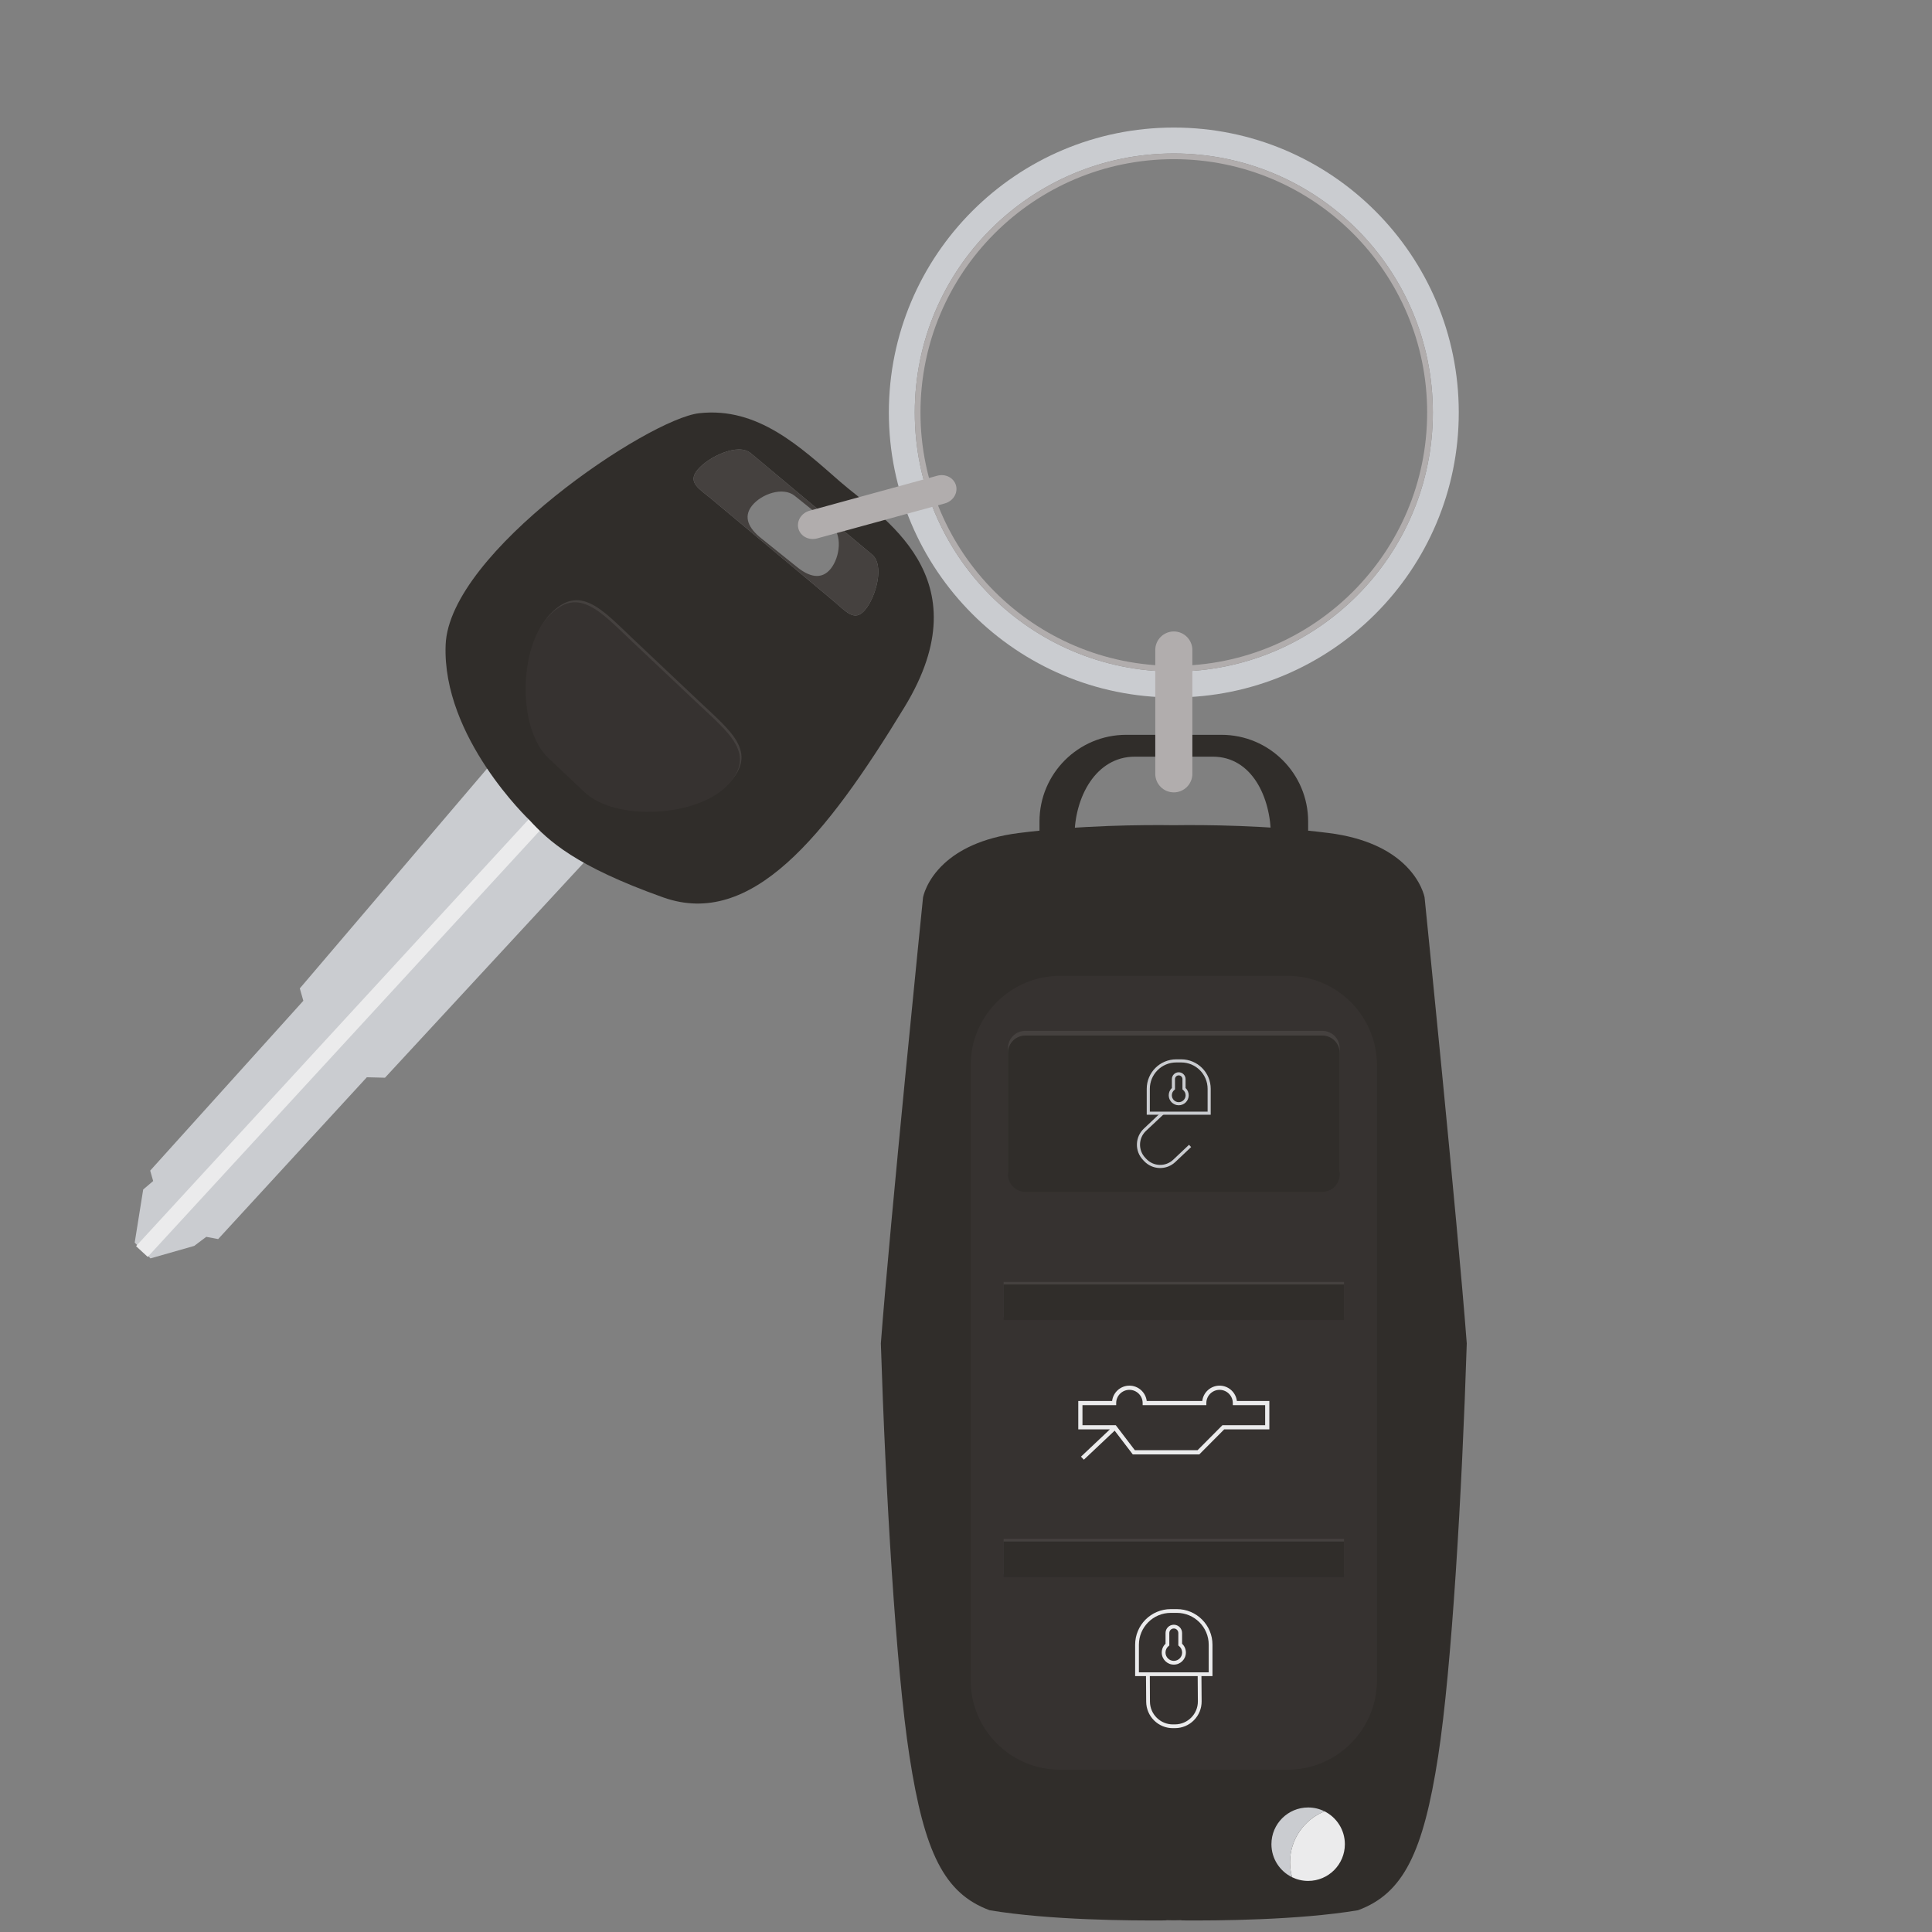 <?xml version="1.0" encoding="iso-8859-1"?>
<!-- Generator: Adobe Illustrator 24.2.3, SVG Export Plug-In . SVG Version: 6.00 Build 0)  -->
<svg version="1.1" id="Layer_1" xmlns="http://www.w3.org/2000/svg" xmlns:xlink="http://www.w3.org/1999/xlink" x="0px" y="0px"
	 viewBox="0 0 4241.412 4241.412" style="enable-background:new 0 0 4241.412 4241.412;" xml:space="preserve">
<rect x="0" y="0" width="4241.412" height="4241.412" fill="#808080" stroke="none"/>
<g>
	<g>
		<path style="fill:#302D2A;" d="M3127.452,1970.156c0,0-6.516-37.68-46.773-74.717c-30.721-28.258-81.08-56.142-163.225-66.63
			c-135.412-17.286-272.856-18.128-340.525-17.193c-67.669-0.935-205.114-0.093-340.524,17.193
			c-82.146,10.488-132.505,38.372-163.226,66.63c-40.26,37.037-46.773,74.717-46.773,74.717s-72.711,716.191-92.616,979.231
			c10.298,322.759,32.918,713.169,62.904,906.712c32.514,209.863,75.858,300.729,175.927,337.537
			c130.422,21.887,311.241,22.973,385.376,22.368c2.831-0.294,4.077-0.483,4.077-0.483s5.332,0.132,14.855,0.27
			c9.523-0.138,14.854-0.27,14.854-0.27s1.245,0.189,4.077,0.483c74.136,0.604,254.956-0.481,385.377-22.368
			c100.07-36.809,143.412-127.674,175.927-337.537c29.985-193.543,52.605-583.953,62.903-906.712
			C3200.162,2686.347,3127.452,1970.156,3127.452,1970.156z"/>
	</g>
	<g>
		<path style="fill:#302D2A;" d="M2681.444,1613.177h-209.032c-105.148,0-190.388,85.239-190.388,190.388v360.132
			c0,105.148,85.239,190.388,190.388,190.388h209.032c105.149,0,190.389-85.239,190.389-190.388v-360.132
			C2871.833,1698.416,2786.594,1613.177,2681.444,1613.177z M2790.139,2130.857c0,85.973-41.783,136.062-127.756,136.062h-170.911
			c-85.974,0-132.573-50.089-132.573-136.062v-294.453c0-85.973,46.6-175.272,132.573-175.272h170.911
			c85.973,0,127.756,89.3,127.756,175.272V2130.857z"/>
	</g>
	<g>
		<path style="fill:#CACCD0;" d="M2907.893,3976.557c-10.853-5.439-23.095-8.521-36.061-8.521
			c-44.522,0-80.614,36.095-80.614,80.615c0,31.883,18.511,59.436,45.368,72.514c-2.938-10.414-4.512-21.4-4.512-32.756
			C2832.075,4037.672,2863.47,3994.266,2907.893,3976.557z"/>
		<path style="fill:#EBEBEC;" d="M2952.447,4048.652c0-31.555-18.142-58.857-44.554-72.095
			c-44.423,17.709-75.818,61.114-75.818,111.853c0,11.356,1.574,22.342,4.512,32.756c10.648,5.186,22.606,8.1,35.246,8.1
			C2916.354,4129.266,2952.447,4093.174,2952.447,4048.652z"/>
	</g>
</g>
<g>
	<path style="fill:#CACCD0;" d="M2576.928,280.017c-345.5,0-625.582,280.083-625.582,625.582
		c0,345.499,280.082,625.581,625.582,625.581c345.499,0,625.58-280.082,625.58-625.581
		C3202.509,560.1,2922.427,280.017,2576.928,280.017z M2576.928,1474.294c-314.082,0-568.694-254.613-568.694-568.695
		c0-314.082,254.612-568.695,568.694-568.695c314.081,0,568.694,254.613,568.694,568.695
		C3145.623,1219.681,2891.01,1474.294,2576.928,1474.294z"/>
	<path style="fill:#B1ADAD;" d="M2576.928,336.904c-314.082,0-568.694,254.613-568.694,568.695
		c0,314.082,254.612,568.695,568.694,568.695c314.081,0,568.694-254.613,568.694-568.695
		C3145.623,591.517,2891.01,336.904,2576.928,336.904z M2576.928,1461.759c-307.158,0-556.161-249.001-556.161-556.16
		s249.003-556.159,556.161-556.159s556.16,249,556.16,556.159S2884.087,1461.759,2576.928,1461.759z"/>
</g>
<g>
	<polygon style="fill:#CACCD0;" points="1069.383,1687.211 658.185,2169.878 665.936,2197.043 329.729,2569.905 336.254,2592.769 
		314.364,2611.378 295.707,2727.969 330.315,2762.6 426.346,2735.2 452.808,2715.288 478.934,2720.196 805.336,2364.965 
		845.182,2365.96 1298.679,1875.558 	"/>
	
		<rect x="25.847" y="2080.867" transform="matrix(0.677 -0.736 0.736 0.677 -1250.326 1346.005)" style="fill:#EBEBEC;" width="1766.639" height="34.797"/>
	<g>
		<path style="fill:#302D2A;" d="M1845.1,1058.106c-87.946-76.734-181.102-165.296-310.033-150.971
			c-111.471,12.386-548.665,305.167-556.734,508.374c-8.069,203.207,184.171,385.037,184.171,385.037
			c41.751,45.291,100.298,100.731,293.304,169.505c193.007,68.775,355.937-131.835,530.167-418.231
			C2160.203,1265.426,1933.046,1134.842,1845.1,1058.106z M1899.36,1338.69c-23.448,28.055-41.774,3.764-69.828-19.684
			l-266.244-222.523c-28.054-23.447-55.212-37.172-31.764-65.226c23.447-28.054,88.62-59.815,116.675-36.367l266.243,222.523
			C1942.496,1240.861,1922.807,1310.637,1899.36,1338.69z"/>
		<path style="fill:#45413F;" d="M1914.442,1217.414l-266.243-222.523c-28.056-23.448-93.228,8.313-116.675,36.367
			c-23.448,28.055,3.71,41.779,31.764,65.226l266.244,222.523c28.054,23.447,46.38,47.738,69.828,19.684
			C1922.807,1310.637,1942.496,1240.861,1914.442,1217.414z M1823.718,1248.576c-20.523,25.562-47.877,17.185-73.438-3.339
			l-80.102-64.313c-25.562-20.523-39.65-45.421-19.128-70.982c20.522-25.561,67.885-42.105,93.446-21.582l80.103,64.314
			C1850.161,1173.196,1844.239,1223.015,1823.718,1248.576z"/>
	</g>
	<path style="fill:#45413F;" d="M1600.383,1719.488c-65.057,68.871-244.836,80.102-313.708,15.046l-79.057-74.678
		c-68.871-65.057-65.109-242.553-0.052-311.425l0,0c65.056-68.873,114.729-9.613,183.601,55.443l143.41,135.466
		C1603.45,1604.397,1665.44,1650.616,1600.383,1719.488L1600.383,1719.488z"/>
</g>
<path style="fill:#B1ADAD;" d="M2098.669,1065.466c4.769,16.745-6.044,34.496-24.147,39.652l-280.208,76.774
	c-18.103,5.156-36.646-4.237-41.414-20.981l0,0c-4.768-16.743,6.044-34.496,24.147-39.651l280.209-76.774
	C2075.36,1039.329,2093.9,1048.723,2098.669,1065.466L2098.669,1065.466z"/>
<path style="fill:#B1ADAD;" d="M2617.628,1698.84c0,22.477-18.223,40.699-40.699,40.699l0,0c-22.478,0-40.701-18.222-40.701-40.699
	v-271.852c0-22.477,18.224-40.699,40.701-40.699l0,0c22.477,0,40.699,18.222,40.699,40.699V1698.84z"/>
<path style="fill:#363230;" d="M3022.914,2338.691c0-108.456-87.921-196.376-196.376-196.376h-499.22
	c-108.456,0-196.376,87.92-196.376,196.376v1350.1c0,108.455,87.92,196.375,196.376,196.375h499.22
	c108.455,0,196.376-87.92,196.376-196.375V2338.691z"/>
<path style="fill:#45413F;" d="M2941.013,2568.088c0,21.027-17.046,38.074-38.075,38.074h-652.021
	c-21.027,0-38.074-17.047-38.074-38.074v-266.951c0-21.029,17.047-38.076,38.074-38.076h652.021
	c21.029,0,38.075,17.047,38.075,38.076V2568.088z"/>
<path style="fill:#302D2A;" d="M2941.013,2578.41c0,21.027-17.046,38.074-38.075,38.074h-652.021
	c-21.027,0-38.074-17.047-38.074-38.074v-266.951c0-21.029,17.047-38.076,38.074-38.076h652.021
	c21.029,0,38.075,17.047,38.075,38.076V2578.41z"/>
<path style="fill:#363230;" d="M1596.943,1724.075c-65.057,68.872-244.836,80.102-313.708,15.046l-79.057-74.678
	c-68.872-65.057-65.109-242.554-0.052-311.425l0,0c65.056-68.873,114.729-9.613,183.601,55.443l143.41,135.466
	C1600.009,1608.985,1661.999,1655.204,1596.943,1724.075L1596.943,1724.075z"/>
<rect x="2203.294" y="2814.2" style="fill:#45413F;" width="747.271" height="77.989"/>
<rect x="2203.294" y="3378.482" style="fill:#45413F;" width="747.271" height="77.99"/>
<rect x="2203.294" y="2819.934" style="fill:#302D2A;" width="747.271" height="77.99"/>
<rect x="2203.294" y="3384.218" style="fill:#302D2A;" width="747.271" height="77.989"/>
<g>
	<g>
		<g>
			<path style="fill:#CACCD0;" d="M2582.167,2325.635h11.076c8.732,0,17.206,1.711,25.187,5.086
				c7.704,3.258,14.622,7.923,20.563,13.865c5.941,5.94,10.605,12.858,13.864,20.564c3.375,7.979,5.087,16.453,5.087,25.184v56.949
				h-140.479v-56.949c0-8.73,1.712-17.205,5.088-25.184c3.258-7.706,7.922-14.624,13.863-20.564
				c5.94-5.942,12.859-10.607,20.566-13.865C2564.961,2327.345,2573.434,2325.635,2582.167,2325.635z M2651.114,2440.453v-50.119
				c0-31.909-25.961-57.869-57.871-57.869h-11.076c-31.908,0-57.87,25.96-57.87,57.869v50.119H2651.114z"/>
		</g>
	</g>
	<g>
		<g>
			<path style="fill:#CACCD0;" d="M2575.551,2546.043c-16.688,15.757-43.083,15-58.843-1.689l-2.606-2.763
				c-15.758-16.688-14.999-43.085,1.69-58.841l38.886-36.536l-8.819-1.247l-34.758,32.816c-9.408,8.886-14.797,20.903-15.168,33.841
				c-0.372,12.938,4.317,25.244,13.203,34.656l2.607,2.763c8.885,9.41,20.903,14.797,33.841,15.168
				c12.938,0.372,25.245-4.316,34.656-13.203l34.755-32.815l-4.688-4.966L2575.551,2546.043z"/>
		</g>
	</g>
	<path style="fill:#CACCD0;" d="M2587.706,2353.993c8.283,0,15.023,6.74,15.023,15.024v19.517c4.416,4.142,6.918,9.88,6.918,15.989
		c0,12.099-9.844,21.941-21.941,21.941c-12.1,0-21.943-9.843-21.943-21.941c0-6.109,2.504-11.848,6.918-15.989v-19.517
		C2572.68,2360.733,2579.421,2353.993,2587.706,2353.993z M2587.706,2419.635c8.332,0,15.111-6.779,15.111-15.111
		c0-4.598-2.057-8.89-5.645-11.775l-1.272-1.026v-22.704c0-4.519-3.677-8.193-8.194-8.193c-4.519,0-8.195,3.675-8.195,8.193v22.704
		l-1.272,1.026c-3.587,2.886-5.645,7.178-5.645,11.775C2572.594,2412.855,2579.373,2419.635,2587.706,2419.635z"/>
</g>
<g>
	<g>
		<path style="fill:#EBEBEC;" d="M2570.235,3532.572h13.383c10.557,0,20.798,2.068,30.441,6.147
			c9.312,3.938,17.674,9.574,24.854,16.756c7.182,7.181,12.818,15.542,16.758,24.854c4.079,9.644,6.146,19.885,6.146,30.439v68.826
			h-169.779v-68.826c0-10.555,2.068-20.796,6.147-30.439c3.938-9.312,9.576-17.674,16.755-24.854
			c7.182-7.182,15.543-12.817,24.855-16.756C2549.438,3534.64,2559.68,3532.572,2570.235,3532.572z M2653.561,3671.341v-60.571
			c0-38.566-31.375-69.94-69.943-69.94h-13.383c-38.568,0-69.941,31.374-69.941,69.94v60.571H2653.561z"/>
	</g>
	<g>
		<path style="fill:#EBEBEC;" d="M2629.745,3734.944c0.207,27.739-22.192,50.477-49.932,50.684l-4.589,0.032
			c-27.74,0.209-50.475-22.189-50.682-49.928l-0.326-64.487l-8.361,6.78l0.433,57.769c0.115,15.642,6.318,30.302,17.461,41.28
			c11.145,10.977,25.896,16.958,41.537,16.842l4.59-0.033c15.643-0.117,30.303-6.32,41.281-17.463
			c10.977-11.145,16.957-25.895,16.842-41.537l-0.433-57.77l-8.254,0.062L2629.745,3734.944z"/>
	</g>
	<path style="fill:#EBEBEC;" d="M2576.928,3566.846c10.012,0,18.158,8.146,18.158,18.158v23.587
		c5.335,5.005,8.358,11.941,8.358,19.324c0,14.623-11.895,26.518-26.517,26.518c-14.624,0-26.518-11.895-26.518-26.518
		c0-7.383,3.022-14.319,8.356-19.324v-23.587C2558.767,3574.992,2566.915,3566.846,2576.928,3566.846z M2576.928,3646.179
		c10.07,0,18.262-8.194,18.262-18.264c0-5.555-2.485-10.742-6.819-14.232l-1.539-1.24v-27.438c0-5.462-4.443-9.903-9.903-9.903
		c-5.461,0-9.904,4.441-9.904,9.903v27.438l-1.539,1.24c-4.334,3.49-6.821,8.678-6.821,14.232
		C2558.664,3637.985,2566.857,3646.179,2576.928,3646.179z"/>
</g>
<path style="fill:#EBEBEC;" d="M2436.553,3138.015l-63.434,59.863l6.322,6.699l67.616-63.808l39.745,52.118h146.108l54.582-54.873
	h99.178v-62.384h-71.291c-2.281-18.937-18.447-33.659-37.989-33.659c-19.541,0-35.707,14.723-37.989,33.659h-121.948
	c-2.283-18.937-18.45-33.659-37.99-33.659c-19.542,0-35.709,14.723-37.989,33.659h-74.29v62.384H2436.553z M2376.397,3084.843
	h74.013v-4.606c0-16.019,13.032-29.052,29.054-29.052c16.019,0,29.052,13.033,29.052,29.052v4.606h139.824v-4.606
	c0-16.019,13.033-29.052,29.052-29.052c16.021,0,29.053,13.033,29.053,29.052v4.606h71.014v43.961h-93.794l-54.581,54.873h-137.719
	l-41.846-54.873h-73.121V3084.843z"/>
</svg>
